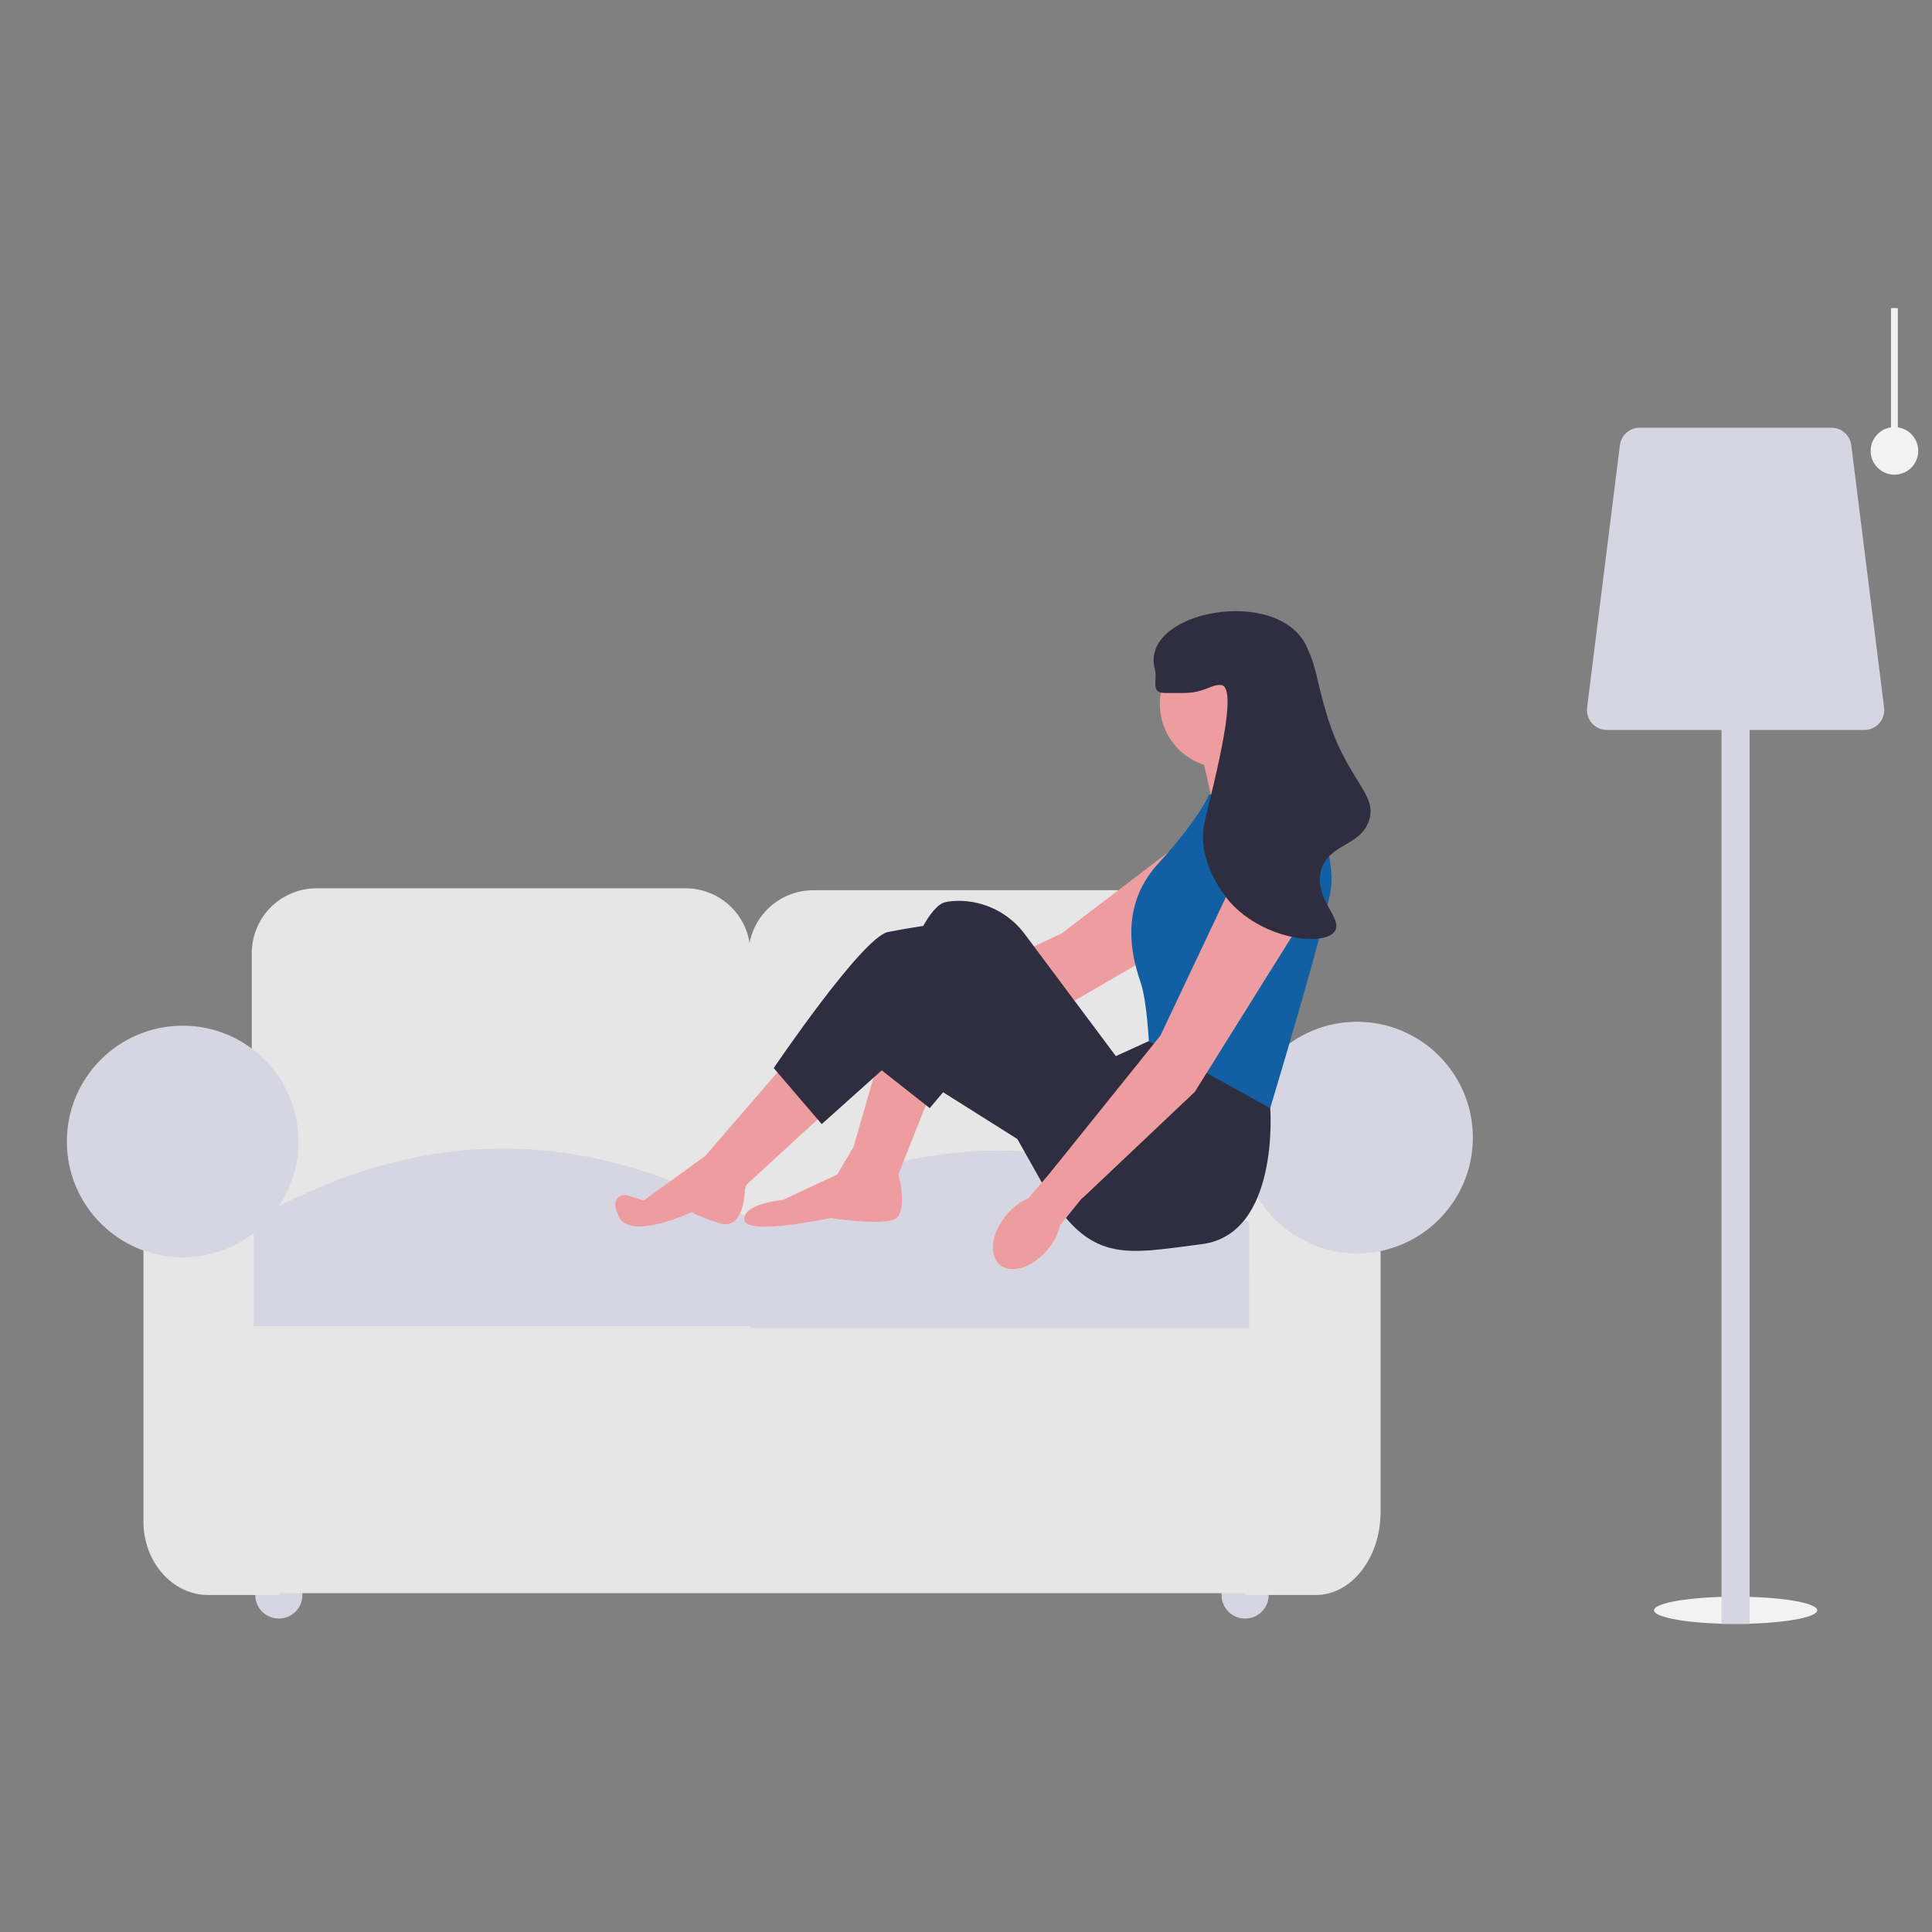 <svg width="200" height="200" viewBox="0 0 200 200" fill="none" xmlns="http://www.w3.org/2000/svg">
<rect x="0" y="0" width="200" height="200" fill="#808080" stroke="none"/>
<path d="M179.67 168.105C184.335 168.105 188.117 167.474 188.117 166.697C188.117 165.919 184.335 165.289 179.67 165.289C175.005 165.289 171.223 165.919 171.223 166.697C171.223 167.474 175.005 168.105 179.67 168.105Z" fill="#F2F2F2"/>
<path d="M196.462 31.894H195.758V46.676H196.462V31.894Z" fill="#F2F2F2"/>
<path d="M181.122 67.684H178.211V168.105H181.122V67.684Z" fill="#D6D6E3"/>
<path d="M192.995 75.568H166.343C166.051 75.568 165.762 75.506 165.495 75.385C165.229 75.265 164.991 75.09 164.797 74.871C164.604 74.651 164.459 74.394 164.373 74.114C164.287 73.835 164.261 73.54 164.297 73.25L167.693 46.083C167.756 45.585 167.998 45.127 168.375 44.794C168.752 44.462 169.237 44.278 169.739 44.277H189.599C190.102 44.278 190.586 44.462 190.963 44.794C191.34 45.127 191.582 45.585 191.645 46.083L195.041 73.25C195.077 73.54 195.051 73.835 194.965 74.114C194.879 74.394 194.734 74.651 194.541 74.871C194.347 75.09 194.109 75.265 193.843 75.385C193.576 75.506 193.287 75.568 192.995 75.568Z" fill="#D6D6E3"/>
<path d="M196.112 49.139C197.473 49.139 198.576 48.036 198.576 46.676C198.576 45.315 197.473 44.212 196.112 44.212C194.752 44.212 193.648 45.315 193.648 46.676C193.648 48.036 194.752 49.139 196.112 49.139Z" fill="#F2F2F2"/>
<path d="M28.865 167.553C30.212 167.553 31.303 166.461 31.303 165.115C31.303 163.768 30.212 162.676 28.865 162.676C27.518 162.676 26.426 163.768 26.426 165.115C26.426 166.461 27.518 167.553 28.865 167.553Z" fill="#D6D6E3"/>
<path d="M128.892 167.554C130.239 167.554 131.331 166.462 131.331 165.116C131.331 163.769 130.239 162.677 128.892 162.677C127.545 162.677 126.453 163.769 126.453 165.116C126.453 166.462 127.545 167.554 128.892 167.554Z" fill="#D6D6E3"/>
<path d="M70.974 131.381H32.769C30.991 131.379 29.286 130.671 28.029 129.414C26.772 128.157 26.064 126.452 26.062 124.674V98.662C26.064 96.883 26.772 95.179 28.029 93.922C29.286 92.664 30.991 91.957 32.769 91.955H70.975C72.753 91.957 74.457 92.665 75.714 93.922C76.971 95.179 77.678 96.884 77.68 98.662V124.674C77.678 126.452 76.971 128.157 75.714 129.414C74.456 130.671 72.752 131.379 70.974 131.381Z" fill="#E6E6E6"/>
<path d="M122.389 131.583H84.183C82.405 131.581 80.7 130.874 79.443 129.616C78.186 128.359 77.478 126.654 77.477 124.876V98.864C77.479 97.086 78.186 95.381 79.443 94.124C80.7 92.867 82.405 92.159 84.183 92.157H122.389C124.167 92.159 125.872 92.866 127.129 94.124C128.387 95.381 129.094 97.086 129.096 98.864V124.876C129.094 126.654 128.387 128.359 127.129 129.616C125.872 130.874 124.167 131.581 122.389 131.583Z" fill="#E6E6E6"/>
<path d="M137.024 129.633H26.297V164.927H137.024V129.633Z" fill="#E6E6E6"/>
<path d="M28.87 165.116H21.554C17.856 165.116 14.848 161.7 14.848 157.501V120.812H28.87V165.116Z" fill="#E6E6E6"/>
<path d="M136.211 165.115H128.895V115.122H142.917V156.523C142.918 161.26 139.909 165.115 136.211 165.115Z" fill="#E6E6E6"/>
<path d="M77.885 137.274H26.266V126.3C43.472 116.43 60.678 116.43 77.885 126.3V137.274Z" fill="#D6D6E3"/>
<path d="M129.302 137.476H77.684V126.502C94.89 116.632 112.096 116.632 129.303 126.502L129.302 137.476Z" fill="#D6D6E3"/>
<path d="M18.912 130.16C25.534 130.16 30.902 124.792 30.902 118.17C30.902 111.548 25.534 106.18 18.912 106.18C12.29 106.18 6.922 111.548 6.922 118.17C6.922 124.792 12.29 130.16 18.912 130.16Z" fill="#D6D6E3"/>
<path d="M140.478 129.755C147.1 129.755 152.469 124.387 152.469 117.765C152.469 111.143 147.1 105.774 140.478 105.774C133.856 105.774 128.488 111.143 128.488 117.765C128.488 124.387 133.856 129.755 140.478 129.755Z" fill="#D6D6E3"/>
<path d="M93.201 101.788C90.81 102.155 89.06 103.686 89.294 105.208C89.528 106.73 91.656 107.666 94.048 107.299C95.006 107.165 95.917 106.804 96.707 106.246L106.821 104.565L106.146 100.567L96.056 101.995C95.135 101.699 94.157 101.628 93.203 101.788L93.201 101.788Z" fill="#ED9DA0"/>
<path d="M130.952 83.708L128.636 93.475L110.263 104.16L94.132 107.967L93.145 104.522L109.928 96.607L126.409 84.048L130.952 83.708Z" fill="#ED9DA0"/>
<path d="M96.457 112.846L93.005 121.577L93.013 121.583C93.013 121.583 94.153 125.715 92.445 126.279C90.737 126.842 85.985 126.091 85.985 126.091C85.985 126.091 77.245 127.97 77.055 126.279C76.866 124.587 81.045 124.213 81.045 124.213L86.666 121.584L88.399 118.657L88.38 118.644L91.072 109.325L96.457 112.846Z" fill="#ED9DA0"/>
<path d="M71.602 125.474C71.602 125.474 71.84 125.756 74.463 126.624C77.087 127.492 77.114 123.128 77.114 123.128L77.304 122.611L85.688 114.916L81.753 109.531L73.024 119.647L66.648 124.271L64.787 123.694C64.787 123.694 62.869 123.634 64.114 126.029C64.473 126.721 65.249 126.968 66.171 126.968C68.443 126.968 71.602 125.474 71.602 125.474Z" fill="#ED9DA0"/>
<path d="M134.562 80.539L134.459 79.814L132.077 75.154L124.207 77.226L125.657 83.646L134.562 80.539Z" fill="#ED9DA0"/>
<path d="M131.252 111.603L131.494 114.714C131.494 114.714 132.495 127.757 124.42 128.792C116.344 129.828 112.822 130.863 108.059 122.787L100.604 109.533L96.246 114.714L90.453 110.154C90.453 110.154 94.595 94.001 97.909 93.379C98.317 93.304 98.73 93.262 99.145 93.254C100.499 93.24 101.838 93.549 103.05 94.155C104.262 94.761 105.312 95.647 106.114 96.739L115.511 109.327L118.929 107.773L131.252 111.603Z" fill="#2F2E41"/>
<path d="M106.809 118.852L92.416 109.783L85.064 116.366L80.094 110.567C80.094 110.567 89.206 97.106 91.898 96.485C94.226 96.019 96.576 95.674 98.939 95.449L112.194 107.668L106.809 118.851L106.809 118.852Z" fill="#2F2E41"/>
<path d="M126.694 79.503C130.354 79.503 133.321 76.536 133.321 72.876C133.321 69.216 130.354 66.249 126.694 66.249C123.034 66.249 120.066 69.216 120.066 72.876C120.066 76.536 123.034 79.503 126.694 79.503Z" fill="#ED9DA0"/>
<path d="M125.139 82.3L134.666 79.4C134.666 79.4 138.395 88.098 137.773 92.033C137.151 95.968 131.491 114.714 131.491 114.714L118.926 107.772C118.926 107.772 118.719 103.63 118.098 101.766C117.477 99.902 115.509 94.207 119.858 89.444C124.206 84.681 125.137 82.299 125.137 82.299L125.139 82.3Z" fill="#125FA3"/>
<path d="M104.174 125.784C102.626 127.641 102.326 129.947 103.508 130.933C104.691 131.92 106.905 131.215 108.456 129.355C109.086 128.622 109.531 127.748 109.753 126.807L116.224 118.854L113.072 116.304L106.452 124.05C105.565 124.438 104.785 125.032 104.175 125.783L104.174 125.784Z" fill="#ED9DA0"/>
<path d="M132.448 86.477L134.701 95.396L123.679 113.037L112.055 124.032L108.781 121.318L120.128 107.201L128.729 89.011L132.448 86.477Z" fill="#ED9DA0"/>
<path d="M120.583 71.738C122.283 71.734 122.378 71.746 122.654 71.738C124.762 71.683 125.313 70.854 126.383 70.91C128.29 71.011 125.773 80.572 124.726 84.993C123.7 89.328 127.169 93.212 127.419 93.483C130.938 97.314 137.125 98.014 138.187 96.382C139.046 95.062 136.001 93.055 136.737 90.169C137.456 87.348 140.779 87.648 141.707 84.992C142.68 82.209 139.412 80.806 137.358 74.016C136.179 70.116 136.388 69.39 135.287 66.975C132.346 60.519 117.93 63.268 119.548 69.252C119.861 70.41 119.028 71.741 120.584 71.738L120.583 71.738Z" fill="#2F2E41"/>
</svg>
